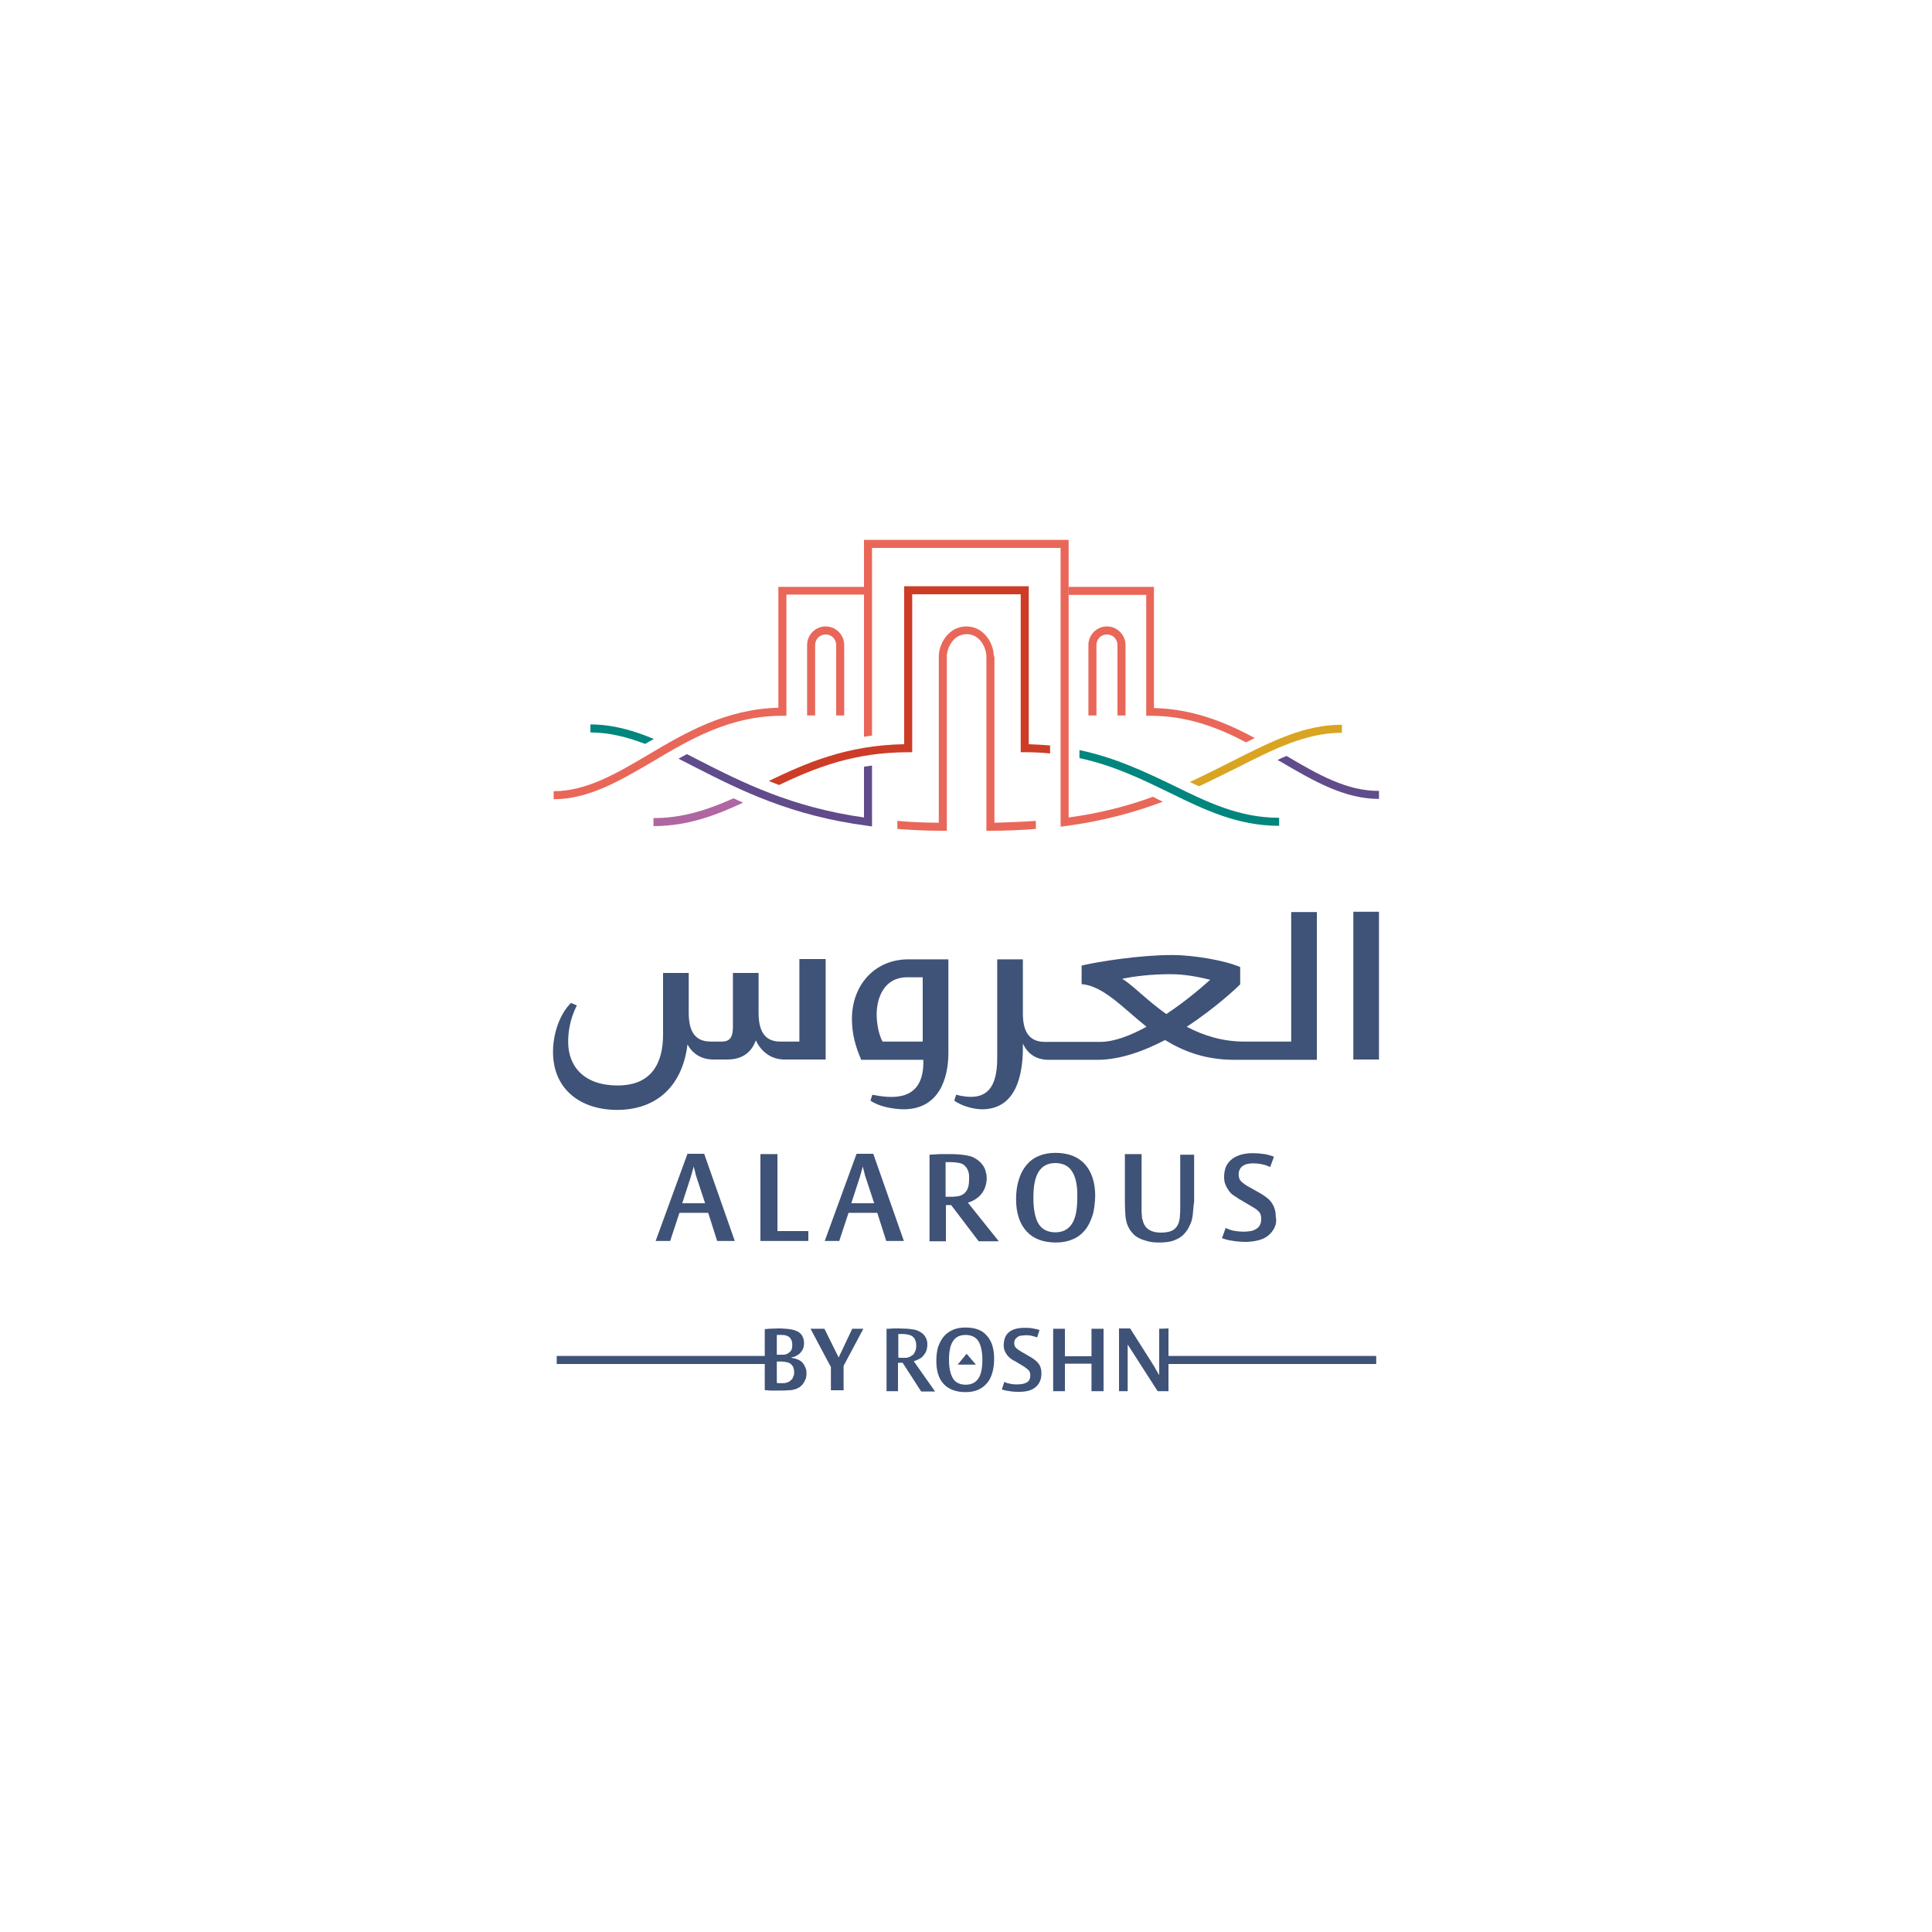 <?xml version="1.0" encoding="UTF-8"?>
<svg id="Layer_1" data-name="Layer 1" xmlns="http://www.w3.org/2000/svg" viewBox="0 0 1000 1000">
  <defs>
    <style>
      .cls-1 {
        fill: #d9a421;
      }

      .cls-2 {
        fill: #cd3c27;
      }

      .cls-3 {
        fill: #604c8b;
      }

      .cls-4 {
        fill: #00867e;
      }

      .cls-5 {
        fill: #b066a0;
      }

      .cls-6 {
        fill: #e96759;
      }

      .cls-7 {
        fill: #3f5277;
      }
    </style>
  </defs>
  <path class="cls-4" d="M338.4,382.48c-10.72-4.48-21.44-7.52-32.8-7.52v4.16c9.76,0,19.04,2.4,28.32,5.92,1.44-.8,3.04-1.76,4.48-2.56"/>
  <g>
    <path class="cls-7" d="M366.56,627.76h-14.88l-4.8,14.56h-7.52l16.48-45.12h8.64l15.84,45.12h-9.12l-4.64-14.56ZM359.84,606.8c-.16-.64-.32-1.28-.48-1.76s-.16-.96-.32-1.28l-.32,1.28c-.16.48-.32.96-.48,1.76-.16.64-.48,1.44-.64,2.24l-4.48,13.76h11.84l-4.48-13.6c-.32-.8-.48-1.6-.64-2.4"/>
    <polygon class="cls-7" points="393.6 597.36 402.4 597.36 402.4 637.2 418.4 637.2 418.4 642.32 393.6 642.32 393.6 597.36"/>
    <path class="cls-7" d="M454.08,627.76h-14.88l-4.8,14.56h-7.52l16.48-45.12h8.64l15.84,45.12h-9.12l-4.64-14.56ZM447.36,606.8c-.16-.64-.32-1.28-.48-1.76-.16-.48-.16-.96-.32-1.28l-.32,1.28c-.16.48-.32.96-.48,1.76-.16.64-.48,1.44-.64,2.24l-4.48,13.76h11.84l-4.48-13.6c-.32-.8-.48-1.6-.64-2.4"/>
    <path class="cls-7" d="M492.32,623.76h-2.72v18.72h-8.48v-44.8c.8,0,1.6-.16,2.72-.16.8,0,1.92-.16,3.04-.16h3.84c2.08,0,3.84,0,5.6.16,1.6.16,3.2.32,4.64.64,1.76.32,3.2.96,4.32,1.76,1.28.8,2.24,1.6,3.04,2.72.8.96,1.44,2.08,1.76,3.36.32,1.12.64,2.4.64,3.68s-.16,2.56-.48,3.68-.64,2.08-1.12,2.88-.96,1.6-1.6,2.24-1.12,1.28-1.76,1.6c-1.44,1.12-3.04,1.92-4.8,2.4l16,20h-10.4l-14.24-18.72ZM500.96,605.68c-.48-1.12-1.28-2.08-2.08-2.72s-1.92-.96-3.04-1.12c-1.12-.16-2.24-.32-3.52-.32h-2.88v17.92h2.88c1.12,0,1.92,0,2.56-.16.64,0,1.28-.16,1.92-.32,1.44-.48,2.72-1.28,3.52-2.72.96-1.44,1.28-3.36,1.28-5.92.16-1.92-.16-3.52-.64-4.64"/>
    <path class="cls-7" d="M565.44,629.2c-.96,3.04-2.24,5.6-4,7.68s-3.84,3.68-6.4,4.64c-2.56,1.12-5.44,1.6-8.48,1.6-6.56,0-11.68-1.92-15.2-5.76-3.52-3.84-5.44-9.44-5.44-16.64,0-3.84.48-7.2,1.44-10.24.96-3.04,2.24-5.44,4-7.52s3.84-3.68,6.4-4.64c2.56-1.12,5.44-1.6,8.48-1.6,6.56,0,11.68,1.92,15.2,5.76,3.52,3.84,5.44,9.44,5.44,16.64-.16,3.68-.48,7.2-1.44,10.08M554.88,606.32c-1.76-2.88-4.8-4.32-8.64-4.32s-6.72,1.44-8.64,4.48c-1.92,3.04-2.72,7.52-2.72,13.6s.96,10.56,2.72,13.44c1.76,2.88,4.8,4.32,8.64,4.32s6.72-1.44,8.64-4.48c1.92-2.88,2.72-7.52,2.72-13.6.16-6.08-.8-10.56-2.72-13.44"/>
    <path class="cls-7" d="M617.6,626.32c-.16,1.28-.16,2.24-.32,3.2-.16.96-.32,1.6-.48,2.24s-.48,1.28-.64,1.76c-.48,1.12-1.12,2.4-1.92,3.52s-1.76,2.24-2.88,3.04c-1.28.96-2.72,1.6-4.48,2.24-1.76.48-4,.8-6.72.8-2.4,0-4.32-.16-6.08-.64-1.76-.48-3.2-.96-4.48-1.6s-2.4-1.44-3.2-2.4-1.6-1.76-2.08-2.88c-.96-1.6-1.44-3.52-1.76-5.76-.16-2.24-.32-4.8-.32-7.52v-24.96h8.64v28.96c0,.96,0,1.92.16,2.88,0,.96.16,1.76.48,2.56.48,2.08,1.44,3.52,3.04,4.64,1.44.96,3.52,1.6,6.4,1.6,2.72,0,4.96-.48,6.4-1.44,1.44-.96,2.56-2.56,3.04-4.8.16-.64.32-1.6.32-2.4,0-.96.16-1.76.16-2.72v-28.96h7.2v24.48c-.32,1.44-.32,2.88-.48,4.16"/>
    <path class="cls-7" d="M659.68,635.44c-.8,1.6-1.92,3.04-3.36,4.16-1.44,1.12-3.04,1.92-5.12,2.4-1.92.48-4.16.8-6.56.8-1.92,0-3.68-.16-5.12-.32-1.44-.16-2.72-.48-3.84-.64-1.28-.32-2.24-.64-3.2-.96l1.92-5.28c.64.32,1.6.64,2.4.96.8.32,1.76.48,2.88.64,1.12.16,2.4.32,4,.32,1.28,0,2.56-.16,3.68-.32,1.12-.16,2.08-.64,2.88-1.12s1.44-1.12,1.92-2.08c.48-.8.64-1.92.64-3.2,0-1.44-.32-2.72-1.12-3.52-.8-.96-1.92-1.76-3.36-2.56l-7.04-4.16c-.96-.64-1.92-1.28-2.88-1.92s-1.76-1.44-2.4-2.4-1.28-1.92-1.76-3.2c-.48-1.12-.64-2.56-.64-4,0-1.76.32-3.36.8-4.8.64-1.44,1.44-2.72,2.72-3.84s2.72-1.92,4.64-2.56c1.92-.64,4.16-.96,6.72-.96,1.92,0,3.52.16,4.8.32,1.28.16,2.56.32,3.36.64,1.12.32,2.08.48,2.72.96l-1.92,5.28c-.64-.32-1.44-.64-2.24-.96-.64-.16-1.6-.48-2.72-.64-1.12-.16-2.24-.32-3.52-.32-.8,0-1.76,0-2.56.16-.96.16-1.76.32-2.56.8s-1.44.96-1.92,1.76-.8,1.76-.8,3.04c0,1.6.48,2.88,1.6,3.84,1.12.96,2.4,1.92,4,2.72l5.92,3.36c1.12.64,2.08,1.28,3.04,2.08.96.64,1.76,1.6,2.4,2.4.64.96,1.28,2.08,1.6,3.2.48,1.28.64,2.56.64,4.16.48,2.08.16,4-.64,5.76"/>
    <path class="cls-6" d="M553.12,303.76v4.16h40.16v62.56h2.08c19.2,0,35.04,6.08,49.6,13.76,1.6-.8,3.04-1.44,4.48-2.24-15.04-8.16-32-15.04-52.16-15.52v-62.72h-44.16Z"/>
    <path class="cls-6" d="M582.56,370.48v-36.64c0-5.28-4.32-9.6-9.6-9.6s-9.6,4.32-9.6,9.6v36.48h4.16v-36.48c0-3.04,2.4-5.44,5.44-5.44s5.44,2.4,5.44,5.44v36.48h4.16v.16Z"/>
    <path class="cls-6" d="M436.96,370.48v-36.64c0-5.28-4.32-9.6-9.6-9.6s-9.6,4.32-9.6,9.6v36.48h4.16v-36.48c0-3.04,2.4-5.44,5.44-5.44s5.44,2.4,5.44,5.44v36.48h4.16v.16Z"/>
    <path class="cls-6" d="M553.12,423.12v-143.68h-105.92v24.32h-44.32v62.56c-27.2.64-48.48,13.12-67.36,24.32-16.48,9.76-32,18.88-48.96,18.88v4.16c18.08,0,34.08-9.44,51.04-19.36,19.84-11.84,40.32-23.84,67.36-23.84h2.08v-62.72h40.16v73.6c1.28-.16,2.72-.48,4.16-.64v-97.12h97.6v144.32l2.24-.32c19.68-2.56,36.16-7.2,50.72-12.64-1.76-.8-3.36-1.6-5.12-2.56-12.64,4.64-27.04,8.48-43.68,10.72"/>
    <path class="cls-1" d="M615.84,404.72c1.6.8,3.2,1.6,4.8,2.24,6.88-3.2,13.44-6.56,19.68-9.6,19.2-9.76,35.84-18.08,54.24-18.08h0v-4.16h0c-19.52,0-36.48,8.64-56.16,18.56-7.04,3.52-14.4,7.36-22.56,11.04"/>
    <path class="cls-3" d="M665.92,391.28c-1.6.64-3.04,1.28-4.64,2.08.48.32.96.64,1.44.8,16.96,9.92,32.96,19.36,51.04,19.36v-4.16c-16.64.16-31.84-8.64-47.84-18.08"/>
    <path class="cls-2" d="M532.32,303.44h-64.32v81.76c-29.76.48-51.2,9.92-70.08,19.04,1.76.64,3.52,1.44,5.28,2.08,18.56-8.8,38.56-16.96,66.88-16.96h2.08v-81.76h56.16v81.76h2.08c4.64,0,8.96.16,13.12.64v-4.16c-3.52-.32-7.2-.48-11.04-.64v-81.76h-.16Z"/>
    <path class="cls-4" d="M558.72,388.24v4.16c17.92,3.84,32.48,11.04,46.72,17.92,17.92,8.8,35.04,17.12,56.64,17.12v-4.16c-20.8,0-37.28-8.16-54.88-16.8-14.08-6.72-29.44-14.24-48.48-18.24"/>
    <path class="cls-5" d="M338.24,423.44v4.16c17.44,0,32-5.44,46.4-12.16-1.76-.8-3.36-1.44-4.96-2.24-12.96,5.76-25.92,10.24-41.44,10.24"/>
    <path class="cls-3" d="M447.2,423.12c-37.44-5.28-62.88-18.08-85.44-29.6-2.08-1.12-4.16-2.08-6.24-3.2-1.44.8-2.88,1.6-4.32,2.4,2.88,1.44,5.76,2.88,8.8,4.48,23.2,11.84,49.6,25.12,89.12,30.24l2.24.32v-31.52c-1.44.16-2.72.48-4.16.64v26.24Z"/>
    <path class="cls-6" d="M514.4,339.76c0-6.56-4.96-15.52-14.24-15.52s-14.24,9.12-14.24,15.52v86.08c-7.36,0-14.4-.32-21.44-.96v4.16c7.68.64,15.36.96,23.52.96h2.08v-90.24c0-3.84,3.04-11.52,10.24-11.52s10.24,7.52,10.24,11.52v90.24h2.08c8,0,15.84-.32,23.52-.96v-4.16c-7.04.48-14.08.8-21.44.96v-86.08h-.32Z"/>
    <path class="cls-7" d="M414.08,539.12h-10.24c-8.8,0-11.2-6.56-11.2-15.04v-20.48h-13.28v27.68c0,4.8-.96,7.84-5.76,7.84h-5.76c-8.8,0-11.36-6.24-11.36-15.04v-20.48h-13.28v31.84c0,15.04-6.08,26.4-23.52,26.4s-25.6-9.92-25.6-22.56c0-4.48.64-11.2,4.48-18.88l-3.04-1.28c-6.08,6.08-9.28,16.32-9.28,25.28,0,19.84,14.72,30.08,33.12,30.08,21.6,0,34.08-13.6,36.48-33.92,2.72,5.12,7.52,7.84,13.44,7.84h7.2c8.48,0,12.8-4.48,14.72-9.92,2.24,4.8,7.04,9.92,14.88,9.92h21.28v-52h-13.6v42.72h.32Z"/>
    <path class="cls-7" d="M668.32,539.12h-24.32c-11.36,0-21.28-3.2-29.76-7.68,15.2-9.92,26.4-20.64,27.68-21.92v-8.96c-7.52-3.36-24-6.24-35.2-6.24-16.8,0-37.92,3.36-46.88,5.44v9.6c11.52,1.12,20.96,12,33.6,22.08-8.16,4.48-16.64,7.84-24,7.84h-28.64c-8.96,0-11.36-6.56-11.36-14.72v-28h-13.28v51.2c0,17.12-6.88,22.56-21.28,18.88l-.96,3.04c3.68,2.72,9.92,4.48,14.4,4.48,17.44,0,21.12-17.44,21.12-31.84v-2.24c2.08,4.8,6.4,8.48,13.28,8.48h25.28c11.68,0,24-4.48,35.04-10.24,9.6,5.92,20.96,10.24,35.84,10.24h42.72v-76.48h-13.28v67.04h0ZM580.8,506.64c6.08-1.28,14.72-2.4,24.96-2.4,7.68,0,14.72,1.44,20.64,2.88-3.52,3.2-12.32,10.88-22.72,17.76-10.4-7.36-17.92-15.52-22.88-18.24"/>
    <path class="cls-7" d="M440.96,527.44c0,7.52,1.76,14.08,4.8,21.12h32.16c.64,22.56-17.12,19.84-26.4,18.08l-.96,3.04c4.16,3.04,12,4.48,17.12,4.48,18.4,0,23.2-16,23.2-29.12v-48.48h-20.48c-17.12-.16-29.44,12.8-29.44,30.88M477.6,539.12h-20.8c-2.08-3.84-3.04-9.6-3.04-14.08,0-8.96,4.16-19.2,15.68-19.2h8.16v33.28Z"/>
    <rect class="cls-7" x="700.48" y="471.92" width="13.28" height="76.48"/>
  </g>
  <g>
    <path class="cls-7" d="M473.44,704.4c1.12-.32,2.24-.96,3.36-1.6.8-.64,1.6-1.6,2.24-2.72s.96-2.56.96-4.32c0-1.92-.64-3.52-1.76-4.8s-2.88-2.24-4.8-2.72c-.96-.16-2.24-.32-3.52-.48-1.28,0-2.88-.16-4.32-.16h-2.72c-.8,0-1.6,0-2.24.16h-1.76v32.32h5.92v-14.72h2.4l9.6,14.88h7.2l-11.04-15.68.48-.16h0ZM471.2,702.16c-.48.16-.96.32-1.28.48-.32.16-.8.16-1.12.16h-2.56c-.32,0-.96,0-1.12-.16h-.16v-12.16h2.4c.96,0,1.92.16,2.72.32s1.6.48,2.24.96c.64.48,1.12,1.12,1.44,1.92.32.8.48,1.76.48,2.88s-.16,1.92-.48,2.72c-.32.8-.64,1.28-.96,1.76-.8.48-1.12.8-1.6,1.12"/>
    <path class="cls-7" d="M499.84,687.12c-2.4,0-4.48.32-6.4,1.12s-3.52,1.92-4.8,3.36-2.24,3.36-3.04,5.44c-.64,2.08-.96,4.64-.96,7.36,0,5.28,1.28,9.28,3.84,12s6.4,4.16,11.2,4.16c2.4,0,4.48-.32,6.4-1.12s3.36-1.92,4.64-3.36c1.28-1.44,2.24-3.2,2.88-5.44.64-2.08.96-4.64.96-7.36,0-5.28-1.28-9.28-3.84-12-2.24-2.72-5.92-4.16-10.88-4.16M506.4,713.52c-1.44,2.08-3.52,3.2-6.56,3.2s-5.28-1.12-6.56-3.2-2.08-5.28-2.08-9.6.64-7.68,2.08-9.76c1.44-2.24,3.68-3.2,6.56-3.2s5.28,1.12,6.56,3.2,2.08,5.28,2.08,9.6-.64,7.68-2.08,9.76"/>
    <path class="cls-7" d="M533.28,702.32h0l-4.16-2.4c-1.28-.8-2.4-1.44-3.04-2.08-.8-.64-1.12-1.6-1.12-2.56s.16-1.6.64-2.24c.48-.48.96-.96,1.44-1.28.64-.32,1.28-.48,1.92-.48s1.28-.16,1.76-.16c.96,0,1.92,0,2.72.16s1.44.32,1.92.48c.48.16.96.32,1.44.48l1.28-3.84c-.48-.16-1.12-.32-1.76-.48-.64-.16-1.6-.32-2.56-.48-.96-.16-2.24-.16-3.68-.16-3.36,0-6.08.8-7.84,2.24-1.76,1.44-2.72,3.84-2.72,6.72,0,1.12.16,2.08.48,2.88s.8,1.6,1.28,2.24,1.12,1.28,1.76,1.76c.64.48,1.28.96,2.08,1.28l4.8,2.88c1.12.8,2.08,1.44,2.56,2.08.64.64.8,1.6.8,2.56,0,1.76-.64,3.04-1.92,3.68-1.12.64-2.88.96-4.8.96-1.12,0-2.08,0-2.88-.16s-1.6-.32-2.24-.48c-.64-.16-1.12-.48-1.6-.64l-1.28,3.84c.64.32,1.44.48,2.24.64s1.76.32,2.88.48c1.12.16,2.4.16,4,.16,3.68,0,6.56-.8,8.48-2.56,1.92-1.6,2.88-4,2.88-7.04,0-2.08-.48-3.68-1.44-4.96-.96-1.28-2.4-2.4-4.32-3.52"/>
    <polygon class="cls-7" points="551.2 687.76 545.12 687.76 545.12 720.08 551.2 720.08 551.2 705.84 564.96 705.84 564.96 720.08 571.2 720.08 571.2 687.76 564.96 687.76 564.96 702 551.2 702 551.2 687.76"/>
    <polygon class="cls-7" points="495.68 706.32 500.32 700.72 505.12 706.32 495.68 706.32"/>
    <rect class="cls-7" x="288.16" y="701.84" width="108.8" height="4.16"/>
    <rect class="cls-7" x="603.52" y="701.84" width="108.8" height="4.16"/>
    <path class="cls-7" d="M600,687.76v24l-1.6-2.72c-.16-.16-.32-.48-.32-.64l-.96-1.6-12.16-19.2h-5.76v32.48h4.48v-24.16l15.52,24.16h5.6v-32.48l-4.8.16h0Z"/>
    <path class="cls-7" d="M417.44,710.8c0,1.12-.16,2.24-.48,3.04s-.8,1.6-1.28,2.4c-.48.64-1.12,1.12-1.6,1.6-.64.48-1.28.64-1.76.96-1.28.48-2.56.8-4.16.8-1.44.16-3.2.16-5.44.16h-3.36c-.64,0-1.44,0-2.08-.16-.64,0-1.12,0-1.44-.16v-31.52c.16,0,.96,0,2.24-.16,1.28,0,2.88-.16,4.64-.16,1.28,0,2.56,0,3.84.16,1.28,0,2.56.32,3.68.48.8.16,1.6.48,2.24.8.8.32,1.44.8,1.92,1.28s.96,1.28,1.28,2.08c.32.8.48,1.76.48,2.88,0,1.44-.32,2.72-.96,3.68s-1.28,1.76-2.08,2.24-1.6.96-2.24,1.12c-.8.16-1.28.32-1.44.48.16,0,.48,0,.8.16.48,0,.96.16,1.6.32s1.28.48,1.92.8c.64.32,1.28.8,1.76,1.44s.96,1.28,1.28,2.24c.48.8.64,1.76.64,3.04M410.08,696.24c0-1.12-.16-1.92-.48-2.72-.32-.64-.8-1.28-1.28-1.6s-1.28-.64-1.92-.8c-.8-.16-1.44-.16-2.4-.16h-1.92v10.24h3.36c.32,0,.8,0,1.12-.16.96-.16,1.76-.8,2.56-1.6.64-.48.96-1.76.96-3.2M411.04,710.32c0-1.12-.16-1.92-.48-2.72-.32-.64-.8-1.28-1.44-1.76-.64-.48-1.28-.64-2.08-.8s-1.76-.32-2.56-.32h-2.4v11.04c.16,0,.32,0,.48.16h2.08c.8,0,1.6,0,2.08-.16.64-.16.96-.32,1.44-.48.32-.16.64-.32.96-.64.32-.32.64-.64.96-.96.32-.48.48-.96.64-1.6.32-.16.32-.8.32-1.76"/>
    <polygon class="cls-7" points="436.64 706.96 436.64 719.6 430.08 719.6 430.08 707.6 419.52 687.76 426.72 687.76 434.08 702.64 441.12 687.76 446.88 687.76 436.64 706.96"/>
  </g>
</svg>
